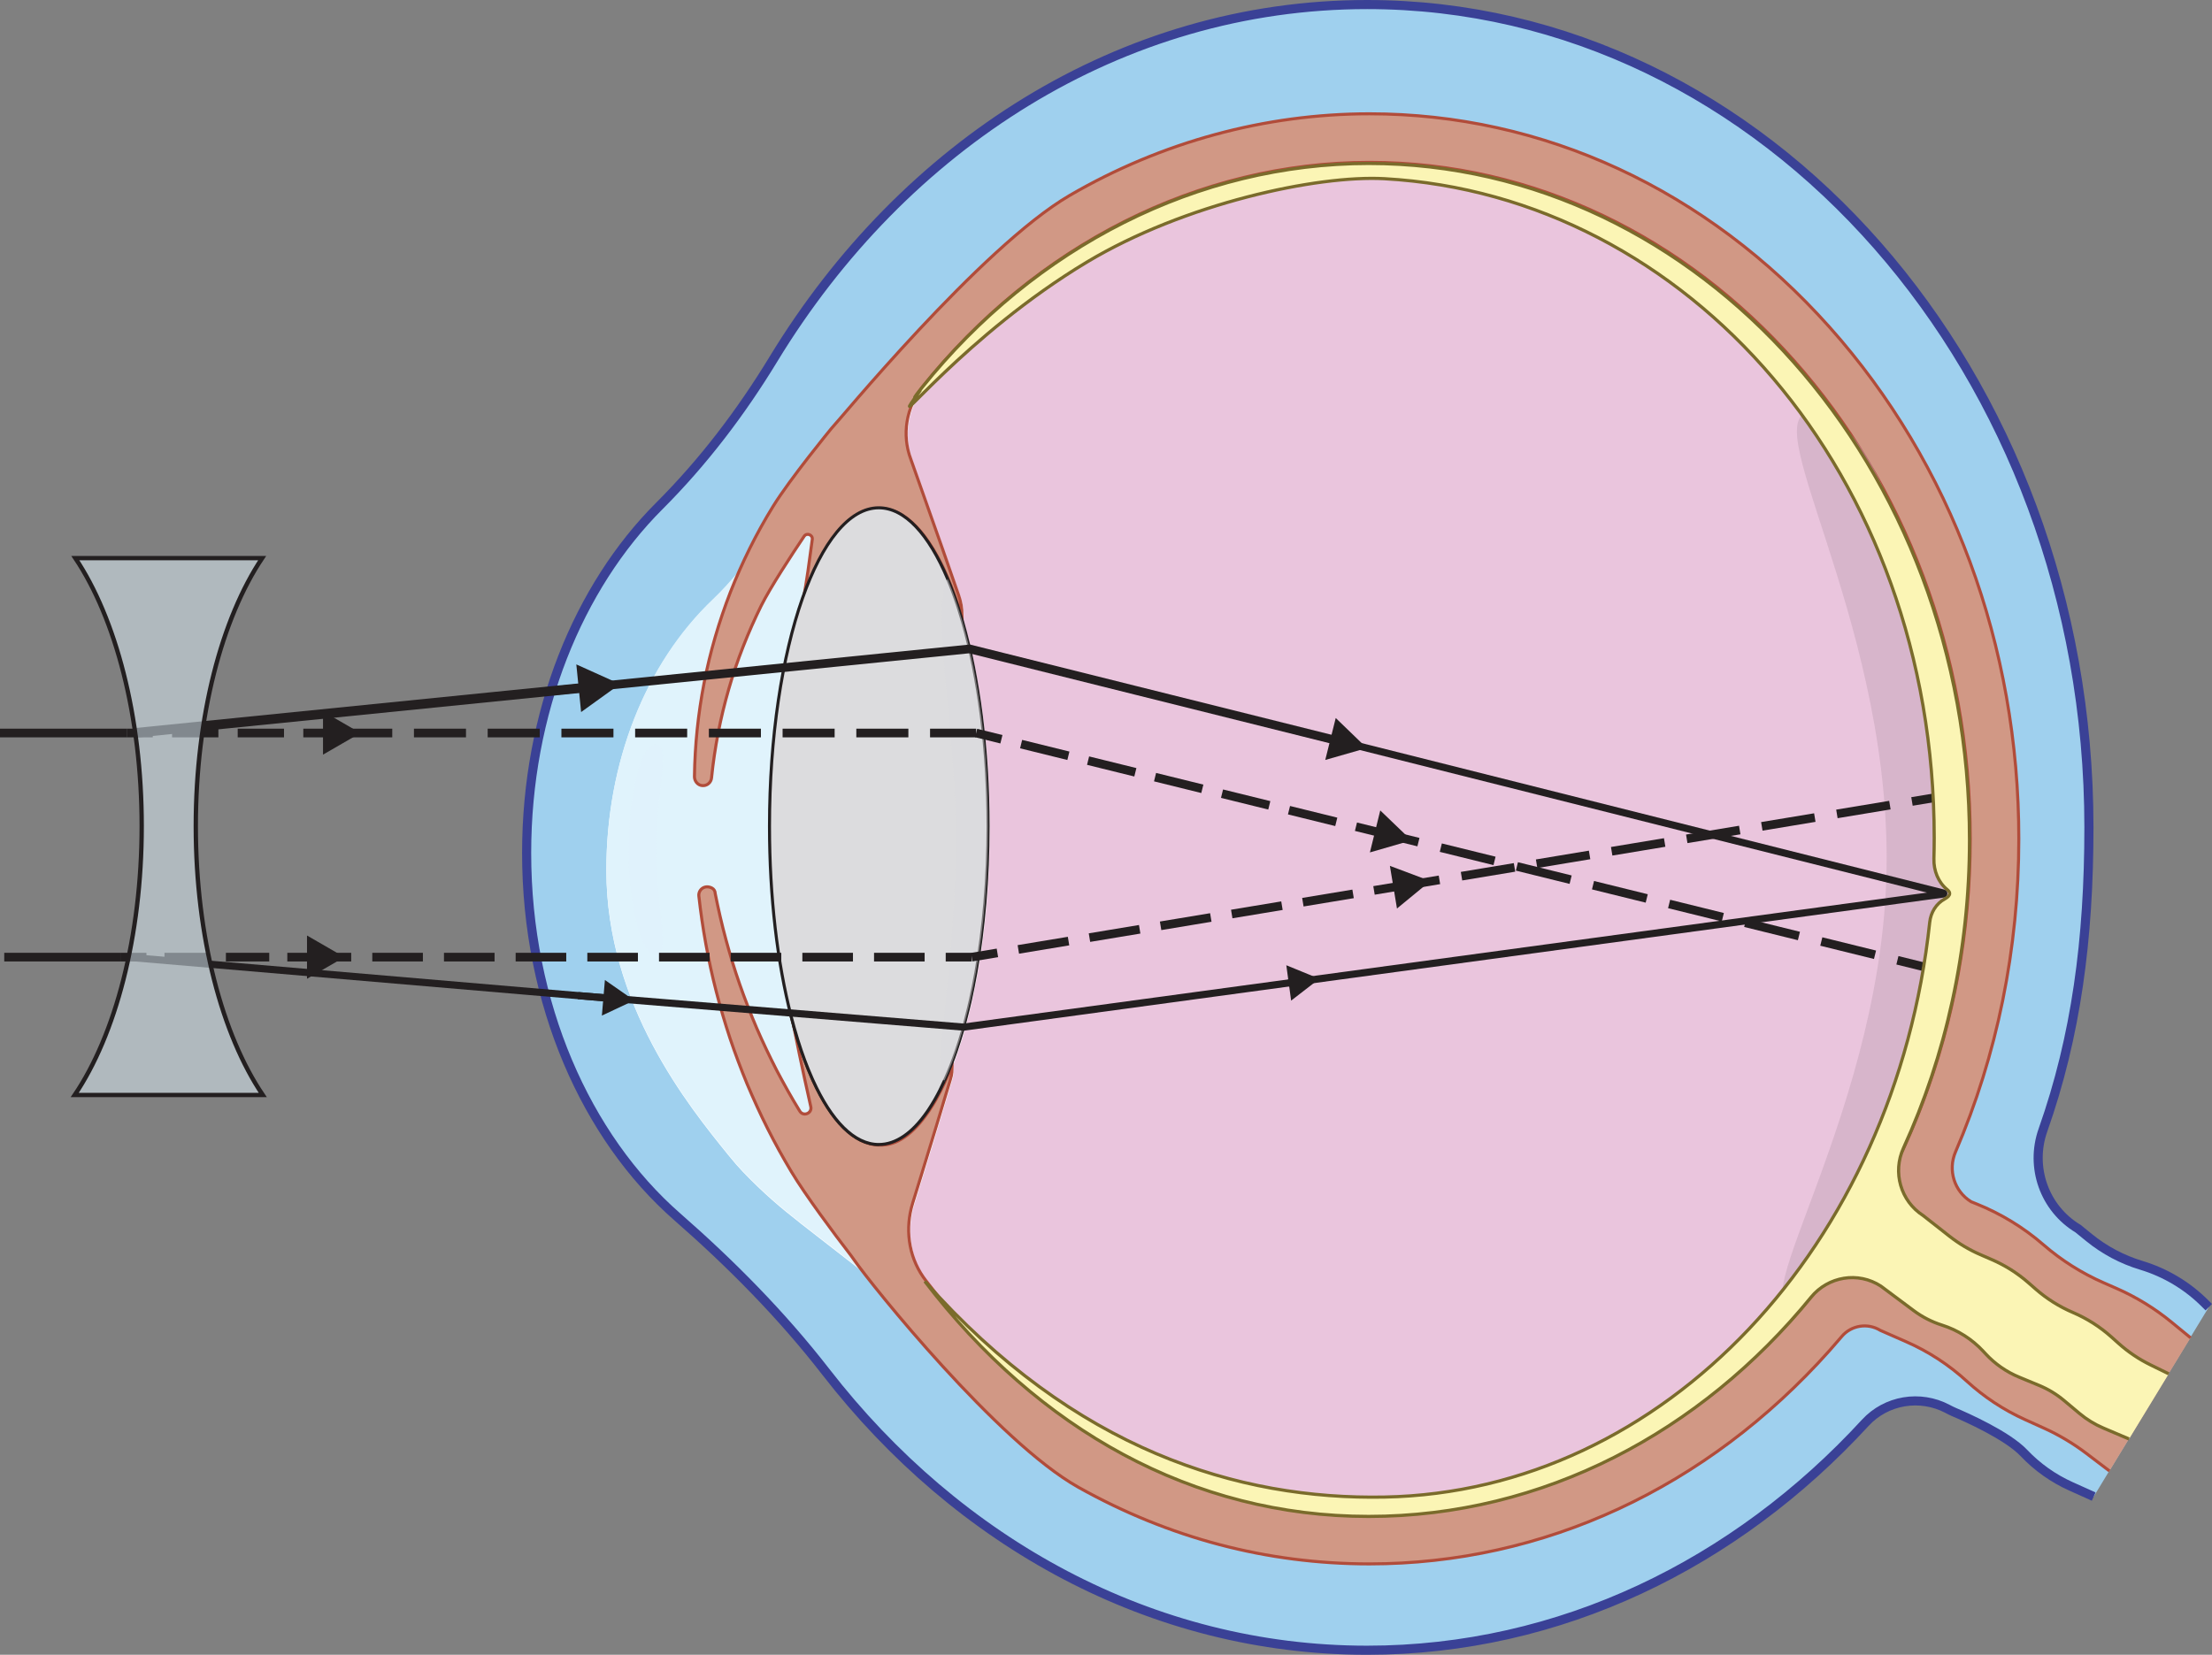 <?xml version="1.0" encoding="UTF-8"?><svg xmlns="http://www.w3.org/2000/svg" width="510.025" height="381.654" viewBox="0 0 510.025 381.654"><rect x="0" y="0" width="510.025" height="381.654" fill="#808080" stroke="none"/><g isolation="isolate"><g id="Layer_1"><path d="M424.613,279.15c-.62-.478-1.516-.457-2.232-.14s-1.287.883-1.822,1.455c-1.055,1.128-2.035,2.325-2.932,3.581-.676.946-1.337,1.957-2.331,2.56-.69.418-1.49.607-2.249.882s-1.522.675-1.943,1.364" fill="none" stroke="#3a4196" stroke-miterlimit="10" stroke-width="2.1"/><path d="M509.281,301.483l-.805-.808c-4.108-4.126-9.178-7.166-14.753-8.846l-0-0c-4.389-1.323-8.476-3.492-12.032-6.385l-2.545-2.071c-7.776-4.673-11.122-14.173-8.1-22.728,7.639-21.619,10.601-43.963,10.601-69.818C481.648,86.016,407.133,1.05,315.209,1.05c-56.742,0-106.848,32.375-136.892,81.802-7.448,12.25-16.156,23.702-26.292,33.838-18.634,18.627-30.597,47.558-30.597,80.045,0,34.818,13.741,65.541,34.699,83.881,12.481,10.92,24.171,22.736,34.328,35.84,30.499,39.34,75.082,64.148,124.754,64.148,44.546,0,85-19.951,114.863-52.446,4.856-5.283,12.656-6.548,18.941-3.236.508.268,1.016.534,1.545.758,2.757,1.167,12.236,5.364,16.097,9.432l0.0 0c3.075,3.24,6.752,5.85,10.826,7.683l5.265,2.369" fill="#9fd0ee" stroke="#3a4196" stroke-miterlimit="10" stroke-width="2.1"/><path d="M313.958,356.935c80.838,0,146.605-72.597,146.605-161.83S394.797,33.275,313.958,33.275c-41.226,0-67.626,18.202-67.888,18.386-9.764,6.889-21.692,18.435-26.786,23.366-8.857,8.572-18.749,19.612-25.487,27.364-7.251,8.343-12.417,15.165-16.568,20.647-4.668,6.164-8.355,11.033-12.814,15.278-15.639,14.882-24.608,37.647-24.608,62.459,0,30.954,18.977,54.359,28.096,65.606,1.331,1.642,2.33,2.792,3.339,3.846,4.777,4.985,8.711,8.313,13.512,12.069,5.632,4.404,9.211,7.178,11.594,9.025,4.229,3.278,4.772,3.699,6.287,5.093,2.448,2.255,3.411,3.369,5.158,5.391,1.323,1.531,3.134,3.628,6.484,7.266,17.408,18.907,26.889,25.635,30.004,27.846,1.569,1.114,3.168,2.198,4.752,3.225.22.134,27.733,16.792,64.924,16.792Z" fill="#fff"/><path d="M449.925,206.34c0,.441-.399.861-1.12,1.253-1.162.623-2.079,1.596-2.674,2.744-.427.805-.7,1.701-.798,2.632-7.973,74.592-61.215,131.327-125.692,132.573-18.851.364-39.004-3.059-59.15-12.992-14.917-7.35-29.827-18.263-44.212-33.845-.014-.007-.021-.021-.021-.028-.826-1.036-1.645-2.079-2.457-3.143-.189-.252-.371-.504-.553-.756-3.43-4.949-4.207-11.27-2.422-17.017l2.016-6.531c.539-1.729,1.288-4.172,2.107-6.853,1.631-5.348,3.528-11.641,4.557-15.099.448-1.491.385-1.876.399-3.367-1.155,2.989-2.415,5.67-3.745,8.008-.112.203-.231.399-.35.595-.112.196-.231.385-.35.581-.014.028-.028.049-.042.07-.231.378-.469.749-.707,1.106-.119.189-.245.364-.371.546-.441.637-.889,1.246-1.344,1.813-.035-.091-.063-.182-.091-.273.427-.525.84-1.078,1.246-1.659.119-.182.245-.364.371-.546.238-.357.476-.728.707-1.106.014-.021.028-.042.042-.07.119-.189.238-.385.35-.581.119-.196.238-.392.35-.595,1.33-2.338,2.59-5.019,3.745-8.008.385-.994.756-2.016,1.12-3.066,4.557-13.286,7.378-31.64,7.378-51.919,0-19.474-2.604-37.177-6.846-50.316-2.03-6.272-4.431-11.508-7.105-15.4.007-.035.021-.07.028-.098,2.744,3.913,5.201,9.226,7.266,15.617.224.469.441.945.658,1.435-.021-1.491-.28-3.01-.798-4.494-1.351-3.976-3.815-11.025-5.726-16.436-.595-1.666-1.127-3.171-1.561-4.389l-3.682-10.416c-.007-.028-.021-.049-.028-.077-1.813-4.774-1.351-10.059,1.106-14.427,12.894-12.6,27.624-27.552,43.773-36.351,21.259-11.599,44.483-15.092,64.342-13.972,69.881,3.941,126.728,68.068,126.728,152.026,0,1.617-.028,3.227-.07,4.823-.021.938.084,1.869.329,2.765.455,1.701,1.386,3.255,2.772,4.375.343.28.525.567.525.868Z" fill="#eac5dd"/><path d="M199.042,293.248c-.693-.539-1.561-1.211-2.688-2.086-2.387-1.848-5.964-4.62-11.599-9.023-4.795-3.759-8.729-7.084-13.51-12.068-1.008-1.057-2.009-2.205-3.339-3.85-9.121-11.242-28.098-34.65-28.098-65.604,0-24.808,8.974-47.579,24.612-62.461,2.093-1.988,4.011-4.116,5.95-6.454-.686,1.547-1.33,3.108-1.946,4.676-2.646,6.846-4.718,13.888-6.09,21.042-1.379,7.112-2.114,14.322-2.212,21.518-.014,1.043.742,1.988,1.778,2.086,1.106.112,2.051-.693,2.163-1.757v-.014c.707-6.951,2.037-13.811,3.962-20.468,1.911-6.671,4.466-13.111,7.504-19.278,2.121-4.228,6.916-11.578,9.877-15.974.609-.903,2.023-.364,1.883.721-.609,4.501-1.148,8.764-1.806,12.32-.154.413-.308.833-.455,1.26-4.69,13.335-7.602,31.948-7.602,52.549,0,16.394,1.841,31.535,4.963,43.75,0,.014.007.035.007.049.189.742.385,1.47.588,2.184,0,.007.007.021.007.028.868,4.445,2.268,11.256,3.955,18.683.35,1.526-1.715,2.373-2.534,1.036l-.042-.07c-1.876-3.045-3.612-6.174-5.285-9.345-1.631-3.192-3.178-6.44-4.613-9.744-1.407-3.304-2.716-6.664-3.906-10.073-2.373-6.818-4.249-13.825-5.656-20.951v-.014c0-.532-.294-1.036-.777-1.274-1.708-.84-3.143.448-2.996,1.855.826,7.399,2.142,14.763,4.011,22.015.931,3.626,1.995,7.217,3.171,10.787,1.197,3.556,2.527,7.077,3.955,10.563,1.477,3.465,3.024,6.909,4.725,10.276,1.701,3.374,3.528,6.692,5.474,9.94,3.178,5.334,10.304,14.875,12.964,18.305.518.672,1.029,1.351,1.512,2.051.441.63,1.148,1.589,2.093,2.814Z" fill="#e0f3fc"/><path d="M505.086,308.54l-4.386-3.599c-3.879-3.183-8.176-5.816-12.773-7.827l-2.878-1.259c-5.049-2.209-9.734-5.168-13.899-8.777l-0-0c-4.594-3.982-9.821-7.17-15.463-9.433l-1.198-.48c-3.892-2.398-5.408-7.282-3.605-11.483,9.554-22.259,14.598-46.807,14.598-72.214,0-44.548-15.498-86.457-43.638-118.013-28.301-31.731-65.982-49.21-106.099-49.21-24.031,0-47.915,6.503-69.083,18.816-20.405,11.865-53.893,52.773-55.02,53.823-.021.021-9.506,11.592-13.384,17.892-3.892,6.286-7.154,12.929-9.835,19.761-2.646,6.846-4.718,13.888-6.09,21.042-1.379,7.112-2.114,14.322-2.212,21.518-.014,1.043.742,1.988,1.778,2.086,1.106.112,2.051-.693,2.163-1.757v-.014c.707-6.951,2.037-13.811,3.962-20.468,1.911-6.671,4.466-13.111,7.504-19.278,2.121-4.228,6.916-11.578,9.877-15.974.609-.903,2.023-.364,1.883.721-.686,5.096-1.288,9.884-2.072,13.699,4.543-12.915,10.752-20.874,17.598-20.874,7.231,0,13.755,8.883,18.354,23.107.224.469.441.945.658,1.435-.021-1.491-.28-3.01-.798-4.494-1.764-5.194-5.439-15.652-7.287-20.825l-3.682-10.416c-.007-.028-.021-.049-.028-.077-2.156-5.663-1.099-12.054,2.688-16.779,26.131-32.641,63.728-51.744,103.026-51.744,76.391,0,138.537,69.993,138.537,156.023s-62.146,156.023-138.537,156.023c-40.467,0-76.188-19.978-102.333-54.222-.189-.252-.371-.504-.553-.756-3.43-4.949-4.207-11.27-2.422-17.017l2.016-6.531c1.617-5.18,5.117-16.758,6.664-21.952.448-1.491.385-1.876.399-3.367-1.155,2.989-2.415,5.67-3.745,8.008-.112.203-.231.399-.35.595-.112.196-.231.385-.35.581-.014.028-.028.049-.042.07-.231.378-.469.749-.707,1.106-.119.189-.245.364-.371.546-3.353,4.879-7.14,7.728-11.137,7.532-5.684,0-10.927-5.481-15.141-14.735-.077-.175-.161-.35-.238-.532-1.19-2.66-2.289-5.621-3.29-8.841-.546-1.764-1.071-3.605-1.561-5.516.798,4.2,2.387,12.061,4.361,20.776.35,1.526-1.715,2.373-2.534,1.036l-.042-.07c-1.876-3.045-3.612-6.174-5.285-9.345-1.631-3.192-3.178-6.44-4.613-9.744-1.407-3.304-2.716-6.664-3.906-10.073-2.373-6.818-4.249-13.825-5.656-20.951v-.014c-0-.535-.299-1.036-.779-1.272-1.708-.842-3.142.445-2.994,1.853.826,7.399,2.142,14.763,4.011,22.015.931,3.626,1.995,7.217,3.171,10.787,1.197,3.556,2.527,7.077,3.955,10.563,1.477,3.465,3.024,6.909,4.725,10.276,1.701,3.374,3.528,6.692,5.474,9.94,3.178,5.33,10.302,14.877,12.961,18.304.522.673,1.029,1.352,1.515,2.052,4.182,6.012,33.096,41.991,51.716,52.43,20.93,11.725,43.498,17.668,67.081,17.668,40.117,0,77.798-17.472,106.099-49.21.952-1.066,1.889-2.145,2.811-3.236,2.206-2.609,5.992-3.204,8.901-1.412l5.97,2.621c5.118,2.247,9.832,5.319,13.955,9.092l0.0 0c3.982,3.644,8.516,6.635,13.434,8.86l4.331,1.96c3.491,1.58,6.793,3.547,9.844,5.865l5.296,4.023" fill="#d19885" stroke="#b14c3a" stroke-miterlimit="10" stroke-width=".7"/><path d="M182.383,234.293c0,.014.007.035.007.049.49,1.911,1.015,3.752,1.561,5.516,1.001,3.22,2.1,6.181,3.29,8.841.077.182.161.357.238.532,4.214,9.254,9.457,14.735,15.141,14.735-9.457-.469-20.16-29.491-20.237-29.673Z" fill="none" stroke="#5c3722" stroke-miterlimit="10" stroke-width=".7"/><path d="M227.823,190.543c0,12.131-1.008,23.569-2.793,33.649,0,.014,0,.035-.007.049-.399,2.247-.84,4.431-1.309,6.538-.147.623-.287,1.239-.434,1.848-.847,3.521-1.792,6.811-2.835,9.835-.364,1.05-.735,2.072-1.12,3.066-.238.623-.483,1.232-.735,1.82-.252.609-.511,1.197-.77,1.778h-.007c-.714,1.582-1.456,3.052-2.233,4.41-.112.203-.231.399-.35.595-.112.196-.231.392-.35.581-.014.028-.028.049-.042.07-.231.378-.469.749-.707,1.106-.126.182-.252.364-.371.546-3.36,4.823-7.14,7.532-11.137,7.532-5.684,0-10.927-5.481-15.141-14.735-.077-.175-.161-.35-.238-.532-1.19-2.66-2.289-5.621-3.29-8.841-.546-1.764-1.071-3.605-1.561-5.516,0-.014-.007-.035-.007-.049-3.122-12.215-4.963-27.356-4.963-43.75,0-20.601,2.912-39.214,7.602-52.549,4.543-12.915,10.752-20.874,17.598-20.874,6.013,0,11.536,6.139,15.869,16.38.798,1.883,1.554,3.913,2.268,6.062.07.217.147.441.217.665.343,1.064.672,2.149.994,3.269,3.654,12.74,5.852,29.141,5.852,47.047Z" fill="#dcdcde" stroke="#231f20" stroke-miterlimit="10" stroke-width=".7"/><path d="M449.236,197.438c0,56.943-32.414,103.221-34.972,103.697-13.971,2.602,20.745-46.161,20.745-103.104s-31.191-103.104-16.98-103.104,31.207,45.568,31.207,102.511Z" fill="#bfa1b4" opacity=".43"/><path d="M151.283,195.987c0,13.402,3.498,24.267,0,24.267s-6.333-10.865-6.333-24.267,2.836-24.267,6.333-24.267,0,10.865,0,24.267Z" fill="#e0f3fc" mix-blend-mode="screen" opacity=".61"/><path d="M227.823,190.543c0,12.131-1.008,23.569-2.793,33.649,0,.014,0,.035-.007.049-.399,2.247-.84,4.431-1.309,6.538-.147.623-.287,1.239-.434,1.848-.847,3.521-1.792,6.811-2.835,9.835-.364,1.05-.735,2.072-1.12,3.066-.238.623-.483,1.232-.735,1.82-.252.609-.511,1.197-.77,1.778h-.007c-.623,0,1.199,1.01-.254-.012-2.763-1.944,2.855-27.337,2.855-55.393,0-24.822-5.898-53.011-1.922-60.221.798,1.883,1.554,3.913,2.268,6.062.07.217.147.441.217.665.343,1.064.672,2.149.994,3.269,3.654,12.74,5.852,29.141,5.852,47.047Z" fill="#dcdcde" mix-blend-mode="multiply" opacity=".47"/><line x1="325.976" y1="203.906" x2="331.895" y2="202.923" fill="none" stroke="#231f20" stroke-miterlimit="10" stroke-width="2"/><line x1="336.986" y1="202.079" x2="438.302" y2="185.267" fill="none" stroke="#231f20" stroke-dasharray="12.386 5.161" stroke-miterlimit="10" stroke-width="2"/><line x1="440.848" y1="184.844" x2="446.767" y2="183.862" fill="none" stroke="#231f20" stroke-miterlimit="10" stroke-width="2"/><line x1="224.056" y1="220.751" x2="229.975" y2="219.769" fill="none" stroke="#231f20" stroke-miterlimit="10" stroke-width="2"/><line x1="234.799" y1="218.968" x2="314.394" y2="205.761" fill="none" stroke="#231f20" stroke-dasharray="11.736 4.89" stroke-miterlimit="10" stroke-width="2"/><line x1="316.806" y1="205.361" x2="322.725" y2="204.378" fill="none" stroke="#231f20" stroke-miterlimit="10" stroke-width="2"/><polygon points="322.102 209.536 329.805 203.204 320.47 199.698 322.102 209.536" fill="#231f20"/><line x1="74.979" y1="220.751" x2="80.979" y2="220.751" fill="none" stroke="#231f20" stroke-miterlimit="10" stroke-width="2"/><line x1="85.84" y1="220.751" x2="215.626" y2="220.751" fill="none" stroke="#231f20" stroke-dasharray="11.666 4.861" stroke-miterlimit="10" stroke-width="2"/><line x1="218.056" y1="220.751" x2="224.056" y2="220.751" fill="none" stroke="#231f20" stroke-miterlimit="10" stroke-width="2"/><line x1="27.76" y1="220.751" x2="33.76" y2="220.751" fill="none" stroke="#231f20" stroke-miterlimit="10" stroke-width="2"/><line x1="37.925" y1="220.751" x2="64.164" y2="220.751" fill="none" stroke="#231f20" stroke-dasharray="9.996 4.165" stroke-miterlimit="10" stroke-width="2"/><line x1="66.247" y1="220.751" x2="72.247" y2="220.751" fill="none" stroke="#231f20" stroke-miterlimit="10" stroke-width="2"/><polygon points="70.788 225.737 79.423 220.751 70.788 215.764 70.788 225.737" fill="#231f20"/><line x1=".979" y1="220.751" x2="27.76" y2="220.751" fill="none" stroke="#231f20" stroke-miterlimit="10" stroke-width="2"/><line x1="321.226" y1="192.787" x2="327.051" y2="194.224" fill="none" stroke="#231f20" stroke-miterlimit="10" stroke-width="2"/><line x1="332.212" y1="195.498" x2="434.909" y2="220.84" fill="none" stroke="#231f20" stroke-dasharray="12.757 5.315" stroke-miterlimit="10" stroke-width="2"/><line x1="437.489" y1="221.477" x2="443.314" y2="222.914" fill="none" stroke="#231f20" stroke-miterlimit="10" stroke-width="2"/><line x1="225.072" y1="169.059" x2="230.897" y2="170.497" fill="none" stroke="#231f20" stroke-miterlimit="10" stroke-width="2"/><line x1="235.439" y1="171.617" x2="310.376" y2="190.109" fill="none" stroke="#231f20" stroke-dasharray="11.227 4.678" stroke-miterlimit="10" stroke-width="2"/><line x1="312.647" y1="190.67" x2="318.472" y2="192.107" fill="none" stroke="#231f20" stroke-miterlimit="10" stroke-width="2"/><polygon points="315.861 196.599 325.439 193.826 318.25 186.917 315.861 196.599" fill="#231f20"/><line x1="78.444" y1="169.059" x2="225.072" y2="169.059" fill="none" stroke="#231f20" stroke-dasharray="12 5" stroke-miterlimit="10" stroke-width="2"/><line x1="29.225" y1="169.059" x2="35.225" y2="169.059" fill="none" stroke="#231f20" stroke-miterlimit="10" stroke-width="2"/><line x1="39.675" y1="169.059" x2="67.71" y2="169.059" fill="none" stroke="#231f20" stroke-dasharray="10.68 4.45" stroke-miterlimit="10" stroke-width="2"/><line x1="69.935" y1="169.059" x2="75.935" y2="169.059" fill="none" stroke="#231f20" stroke-miterlimit="10" stroke-width="2"/><polygon points="74.476 174.046 83.111 169.059 74.476 164.073 74.476 174.046" fill="#231f20"/><line x1="29.225" y1="169.059" y2="169.059" fill="none" stroke="#231f20" stroke-miterlimit="10" stroke-width="2"/><line x1="135.044" y1="158.57" x2="30.845" y2="169.059" fill="none" stroke="#231f20" stroke-miterlimit="10" stroke-width="2.215"/><polygon points="132.883 153.236 142.953 157.774 133.99 164.227 132.883 153.236" fill="#231f20"/><polyline points="308.19 170.79 223.558 149.659 128.569 159.222" fill="none" stroke="#231f20" stroke-miterlimit="10" stroke-width="2"/><polygon points="307.982 165.598 315.152 172.528 305.566 175.274 307.982 165.598" fill="#231f20"/><path d="M297.052,226.713l151.052-20.53c.115-.021.121-.183.008-.212l-145.632-36.622" fill="none" stroke="#231f20" stroke-miterlimit="10" stroke-width="1.651"/><polyline points="133.275 229.625 222.174 236.89 298.337 226.539" fill="none" stroke="#231f20" stroke-miterlimit="10" stroke-width="1.652"/><polygon points="297.698 230.781 304.209 225.741 296.589 222.621 297.698 230.781" fill="#231f20"/><line x1="29.225" y1="220.751" x2="140.327" y2="230.227" fill="none" stroke="#231f20" stroke-miterlimit="10" stroke-width="1.652"/><polygon points="138.776 234.227 146.231 230.731 139.476 226.022 138.776 234.227" fill="#231f20"/><path d="M17.231,252.541c9.352-13.853,15.442-36.467,15.442-62.012,0-25.419-6.03-47.935-15.304-61.806h43.078c-9.273,13.871-15.304,36.387-15.304,61.806,0,25.545,6.09,48.159,15.442,62.012H17.231Z" fill="rgba(224,243,252,.5)" stroke="#231f20" stroke-miterlimit="10"/><path d="M500.049,316.848l-4.193-2.052c-2.677-1.31-5.161-2.983-7.381-4.971l-1.62-1.451c-2.634-2.359-5.637-4.272-8.889-5.662l-0-0c-3.136-1.34-6.041-3.167-8.608-5.413l-1.65-1.444c-2.524-2.209-5.376-4.012-8.453-5.347l-2.641-1.145c-2.548-1.105-4.943-2.532-7.127-4.247l-6.074-4.77c-5.176-3.338-7.082-9.963-4.525-15.567,9.729-21.324,15.221-45.48,15.221-71.059,0-86.03-62.146-156.023-138.537-156.023-39.298,0-76.895,19.103-103.026,51.744-.546.686-2.167,2.646-1.463,2.149-6.676,9.404,11.563-14.376,39.549-31.158,22.488-13.486,53.039-20.093,68.614-19.214,69.881,3.941,126.728,68.068,126.728,152.026,0,1.617-.028,3.227-.07,4.823-.07,2.723.987,5.432,3.101,7.14.343.28.525.567.525.868,0,.441-.399.861-1.12,1.253-1.981,1.064-3.234,3.129-3.472,5.376-7.973,74.592-61.215,131.327-125.692,132.573-33.67.651-71.463-10.787-106.008-49.756,26.145,34.244,61.866,54.222,102.333,54.222,40.31,0,76.649-19.487,101.992-50.54,3.949-4.838,10.87-5.99,16.103-2.581l7.574,5.652c1.973,1.472,4.179,2.603,6.526,3.346l0.0 0c3.64,1.151,6.918,3.229,9.512,6.031l.545.589c2.158,2.33,4.795,4.166,7.729,5.381l4.633,1.918c2.07.857,3.998,2.026,5.715,3.465l3.555,2.978c1.667,1.397,3.532,2.539,5.533,3.388l5.905,2.507" fill="#fbf5b5" stroke="#7a6b2b" stroke-miterlimit="10" stroke-width=".737"/></g></g></svg>
